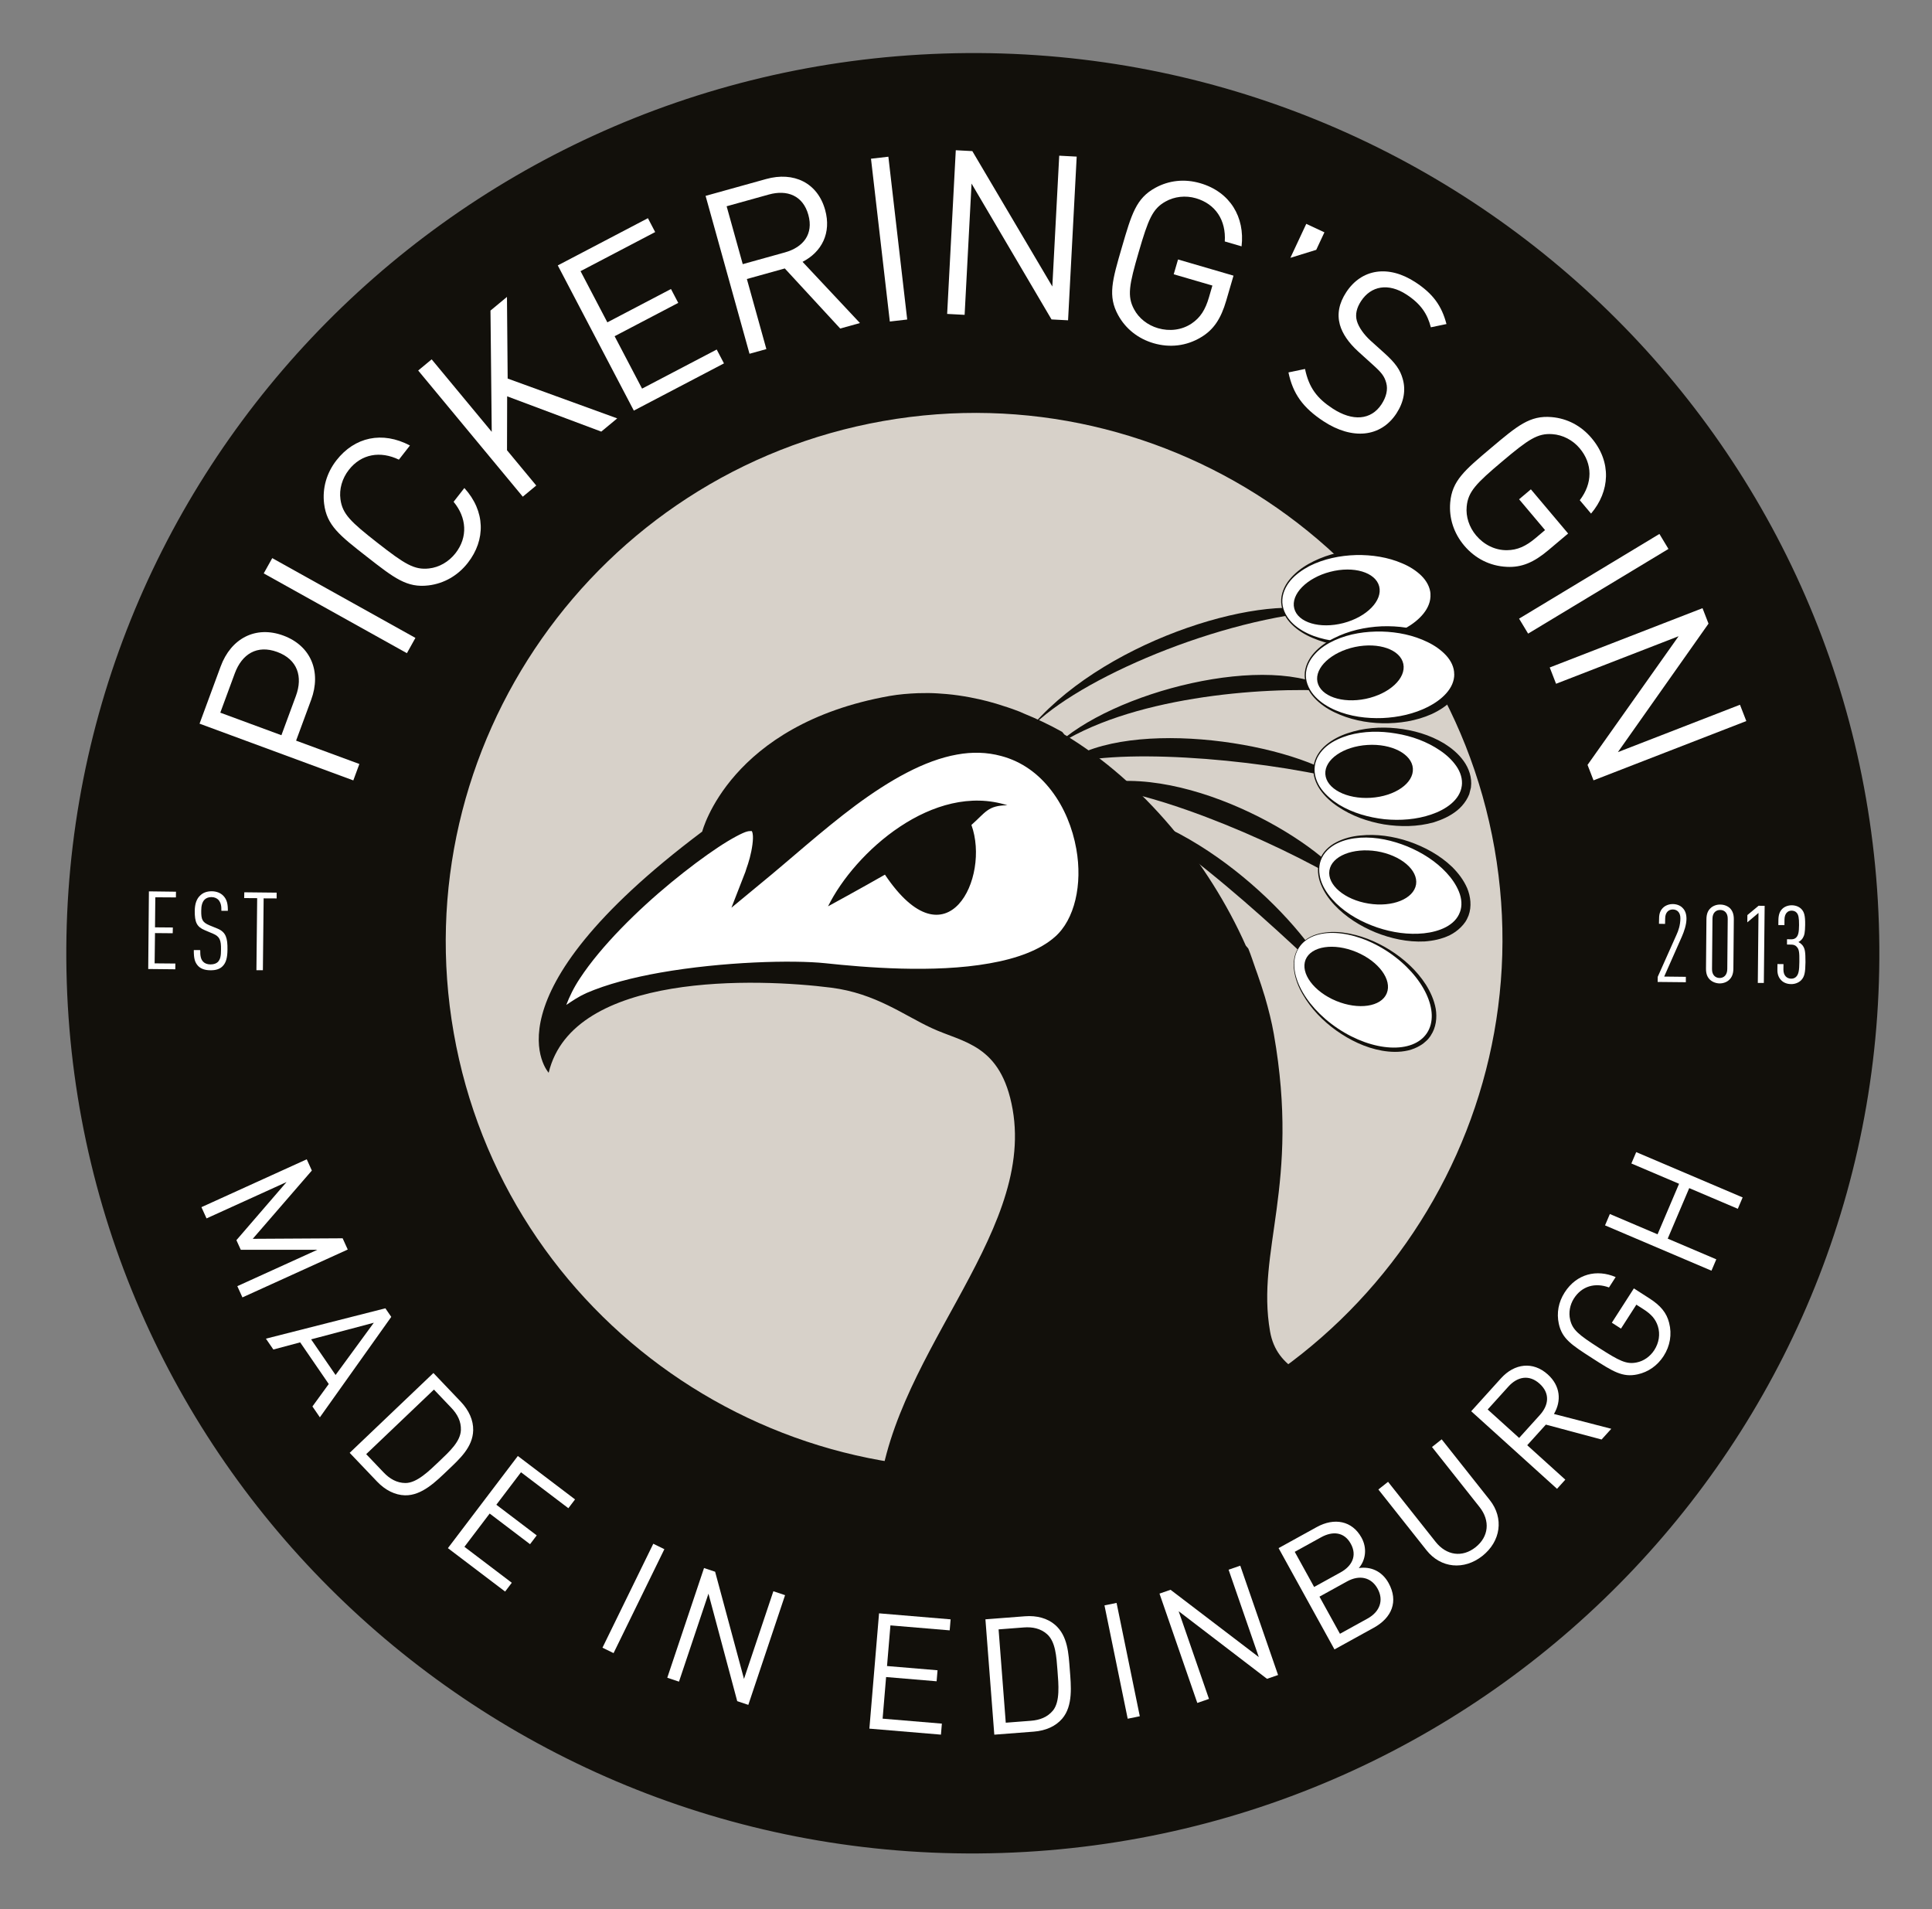 <?xml version="1.0" encoding="utf-8"?>
<!-- Generator: Adobe Illustrator 27.8.0, SVG Export Plug-In . SVG Version: 6.00 Build 0)  -->
<svg version="1.1" id="Layer_1" xmlns="http://www.w3.org/2000/svg" xmlns:xlink="http://www.w3.org/1999/xlink" x="0px" y="0px"
	 viewBox="0 0 4458.71 4405.5" style="enable-background:new 0 0 4458.71 4405.5;" xml:space="preserve">
<rect x="0" y="0" width="4458.71" height="4405.5" fill="#808080" stroke="none"/>
<style type="text/css">
	.st0{fill:#12100B;}
	.st1{fill:#D7D1C9;}
	.st2{fill:#FFFFFF;}
</style>
<g>
	<g>
		<g>
			<path class="st0" d="M2312.43,4275.92c-1154.88,37.47-2121.22-861.79-2158.32-2008.25l0,0
				c-37.1-1146.77,868.96-2106.59,2023.84-2144.12l0,0c1154.45-37.39,2121.07,861.71,2158.17,2008.47l0,0
				C4373.21,3278.5,3467.17,4238.47,2312.43,4275.92L2312.43,4275.92z"/>
			<g>
				<path class="st1" d="M3598.76,1931.31c130.86,745.4-367.82,1456.75-1113.88,1589.06
					c-746.06,132.18-1456.6-365.06-1587.47-1110.32c-130.71-745.25,367.81-1456.68,1113.73-1588.7
					C2757.34,689.05,3468.03,1186.12,3598.76,1931.31z"/>
				<path class="st0" d="M2511.26,3670.66C1683.9,3817.31,892.91,3263.71,747.7,2436.51
					C602.49,1609.58,1157.54,817.37,1984.76,670.78c827.51-146.58,1618.64,406.94,1763.7,1234.08
					C3893.67,2731.86,3338.61,3524.15,2511.26,3670.66z M2037.65,971.64c-662.29,117.31-1106.62,750.62-990.54,1411.82
					c115.94,661.21,749.11,1103.73,1411.41,986.48c662.15-117.39,1106.47-750.84,990.54-1412.12
					C3332.96,1296.7,2699.8,854.4,2037.65,971.64z"/>
			</g>
			<g>
				<g>
					<g>
						<path class="st2" d="M342.07,2236.08l1.59-179.19l62.47,0.8l-0.15,13.19l-47.53-0.3l-0.72,69.35l41.16,0.36l-0.29,13.26
							l-40.87-0.36l-0.87,69.85l47.82,0.43l-0.14,13.26L342.07,2236.08z"/>
						<path class="st2" d="M513.51,2229.85c-6.09,6.09-15.07,9.35-27.83,9.13c-12.18,0-21.74-3.18-28.26-9.71
							c-7.83-8.4-10.29-17.39-10.14-36.95l14.78,0.14c-0.15,13.77,1.45,21.16,6.81,26.81c3.77,3.91,9.13,6.09,16.81,6.24
							c8.41-0.08,13.62-2.32,17.25-5.8c5.8-6.38,7.1-14.06,7.1-28.26c0.44-22.32-3.19-30.43-18.26-36.81l-19.13-8.12
							c-18.4-7.68-23.47-18.11-23.18-44.93c0.14-15.36,4.2-27.76,12.75-35.36c6.52-6.31,14.93-9.42,26.23-9.57
							c11.59,0.14,20.44,3.91,26.81,10.29c8.55,8.84,10.73,19.27,10.58,34.85l-14.92-0.07c0.28-11.52-1.45-18.69-6.53-24.93
							c-3.62-3.84-8.84-6.52-16.37-6.66c-7.1,0-12.18,2.25-15.8,5.73c-5.51,5.43-7.82,14.42-7.82,25.58
							c-0.28,20.57,2.61,26.81,18.84,33.76l19.13,7.82c19.28,8.12,22.9,22.18,22.61,48.12
							C524.81,2209.99,521.77,2221.81,513.51,2229.85z"/>
						<path class="st2" d="M608.44,2073.05l-1.74,165.79h-14.92l1.74-166.23l-30.01-0.21l0.3-13.33l74.63,0.8v13.33L608.44,2073.05z
							"/>
					</g>
					<g>
						<path class="st2" d="M3825.56,2265.93l0.15-11.73l43.33-97.1c4.49-9.71,8.85-22.25,8.98-37.54
							c0.29-14.06-7.55-20.73-17.24-20.87c-9.73-0.15-17.7,6.52-17.83,20.5l-0.29,12.83l-14.07-0.29l0.3-12.32
							c0-11.88,3.47-19.2,9.13-24.71c5.36-5.29,13.91-8.62,22.89-8.48c8.71,0.14,16.97,3.34,22.03,8.7
							c5.65,5.51,9.14,13.33,9.14,25.5c-0.15,13.62-5.36,28.84-10.73,41.09l-40.72,92.02l50,0.58v12.47L3825.56,2265.93z"/>
						<path class="st2" d="M3991.06,2260.65c-5.22,5.43-13.91,8.77-22.75,8.7c-8.7-0.22-17.11-3.7-22.46-9.06
							c-5.52-5.51-8.85-13.05-8.71-25.36l1.01-113.91c0.14-12.39,3.63-19.85,9.41-25.28c5.23-5.15,13.78-8.63,22.46-8.34
							c8.71-0.14,17.55,3.47,22.75,8.69c5.37,5.72,8.7,13.34,8.56,25.58l-1.01,113.84
							C4000.2,2247.67,3996.56,2255.35,3991.06,2260.65z M3987.28,2120.58c0.3-13.99-7.67-20.73-17.25-20.73
							c-9.85-0.14-17.96,6.38-17.96,20.43l-1.02,115.72c-0.29,13.85,7.67,20.66,17.4,20.8c9.7,0.07,17.67-6.67,17.81-20.58
							L3987.28,2120.58z"/>
						<path class="st2" d="M4056.71,2268.26l1.58-161.59l-25.79,21.74l0.15-16.81l25.79-21.45l14.06,0.14l-1.88,177.97H4056.71z"/>
						<path class="st2" d="M4156.27,2262.45c-5.36,5.15-14.2,8.76-22.91,8.41c-8.83,0.08-17.24-3.25-22.46-8.69
							c-5.5-5.5-9.28-13.12-8.98-25.22l0.14-12.32l13.91,0.15l-0.15,12.61c0,13.91,7.83,20.71,17.67,21.01
							c5.08,0.08,9.29-1.59,12.32-5.08c4.79-5.36,6.67-13.18,6.81-33.77c0.3-22.89-0.86-28.98-5.93-34.56
							c-2.89-3.55-7.24-5.14-12.32-5.21l-10.29-0.21v-12.18l10.43,0.15c4.36,0,8.41-1.52,11.02-4.42c4.64-4.85,6.23-12.1,6.38-28.48
							c0.15-16.52-1.46-23.92-5.37-28.26c-2.75-3.34-6.81-4.79-11.45-5c-9.85-0.15-16.66,6.95-16.81,20.65l-0.14,12.76l-14.06-0.15
							l0.15-12.18c0.29-12.32,3.48-19.85,8.98-25.21c5.36-5.22,13.2-8.26,22.04-8.26c8.83,0.14,16.51,3.19,21.74,8.4
							c6.8,6.89,9.26,15.65,8.98,36.96c-0.28,17.31-1.59,23.84-5.37,30.06c-2.31,3.77-5.94,7.32-10.14,9.42
							c3.93,2.25,7.83,5.29,10.14,8.55c4.8,7.25,6.1,13.12,6.1,37.9C4166.41,2244.49,4164.53,2254.2,4156.27,2262.45z"/>
					</g>
				</g>
			</g>
		</g>
		<g>
			<path class="st0" d="M2369.68,1690.01c165.35-207.23,533.16-319.98,676.06-279.34
				C2785.75,1434.95,2462.57,1580.16,2369.68,1690.01"/>
			<path class="st0" d="M2431.99,1724.87c131.73-129.78,501.57-222.53,646.06-130.36
				C2910.24,1584.08,2602.99,1608.71,2431.99,1724.87"/>
			<path class="st0" d="M2445.47,1768.85c136.37-114.92,518.81-61.95,653.02,30.29C2888.63,1748.49,2561.83,1724.22,2445.47,1768.85
				"/>
			<path class="st0" d="M2499.24,1816.75c217.81-69.35,547.08,122.16,612.16,225.72C2926.6,1930.66,2623.87,1809.87,2499.24,1816.75
				"/>
			<path class="st2" d="M3311.96,1370.61c3.33,58.25-73.33,110.06-170.87,115.57c-97.81,5.72-179.71-37.03-183.04-95.5
				c-3.18-58.26,73.33-110.21,170.86-115.72C3226.74,1269.31,3308.63,1312.21,3311.96,1370.61"/>
			<path class="st0" d="M3322.67,1370.39c0,4.13,0,10.72-1.01,16.02c-0.86,5.43-2.6,10.58-4.5,15.5
				c-3.76,10.15-9.42,19.28-16.08,27.17c-13.48,15.72-30.14,27.47-47.54,36.59c-35.21,17.83-74.05,25.36-112.31,26.52
				c-37.97,1.02-76.8-4.93-111.73-19.99c-17.68-7.39-34.2-17.47-47.82-30.8c-13.78-13.34-23.77-31.08-24.94-50.94
				c-1.16-18.99,6.96-38.04,18.99-52.83c12.03-14.78,27.39-26.74,43.91-36.16c33.18-18.77,71.01-29.13,109.12-32.39
				c38.12-3.26,77.54-0.22,114.5,13.62c18.41,6.96,36.09,16.52,51.16,30.94c14.94,13.92,26.82,33.77,28.26,56.23V1370.39
				 M3301.37,1371.04c-0.87-15.65-8.98-30.58-21.15-42.61c-12.18-11.88-27.4-21.45-43.92-28.33
				c-32.9-14.28-70.14-20.07-106.95-19.27c-36.67,1.09-73.9,8.62-107.24,25.29c-16.22,8.69-31.89,19.28-43.91,33.55
				c-11.88,14.27-19.85,32.25-18.83,51.02c1.15,18.48,11,35.58,24.62,48.4c13.48,12.68,30.01,21.74,47.39,28.33
				c34.93,12.75,72.6,15.87,109.29,12.75c36.66-3.33,72.88-13.26,103.89-31.01c30.59-17.39,58.84-45.14,56.67-78.54L3301.37,1371.04
				z"/>
			<path class="st0" d="M3182.97,1353.22c8.26,32.53-28.68,70.57-82.89,84.63c-54.06,13.91-104.78-1.09-113.18-33.76
				c-8.41-32.61,28.83-70.59,82.88-84.56C3123.99,1305.39,3174.56,1320.61,3182.97,1353.22"/>
			<path class="st2" d="M3366.87,1555.67c0.3,58.41-78.54,106.3-176.36,107.24c-97.68,0.87-177.68-45.8-178.11-104.2
				c-0.44-58.4,78.4-106.52,176.37-107.39C3286.59,1450.46,3366.45,1497.27,3366.87,1555.67"/>
			<path class="st0" d="M3377.46,1556.04c0,4.05-0.59,10.5-1.89,15.87c-1.02,5.43-2.76,10.5-5.08,15.43
				c-4.35,9.78-10.44,18.48-17.39,26.16c-14.05,15.22-31.3,26.08-49.12,34.35c-36.08,16.09-75.22,21.74-113.47,21.16
				c-38.12-0.87-76.54-8.7-110.87-25.36c-17.09-8.12-33.18-19.13-46.23-33.11c-13.05-13.99-22.32-32.25-22.46-51.81
				c-0.15-19.42,8.84-37.97,21.59-52.17c12.76-14.2,28.69-25.36,45.65-33.77c34.06-17.32,72.31-25.8,110.43-27.53
				c38.27-1.37,77.38,3.77,113.76,19.27c17.83,8.05,35.22,18.55,49.86,33.47c14.21,14.64,24.93,35.22,25.23,57.53V1556.04
				 M3356.02,1555.74c0.14-15.87-7.41-31.23-18.99-43.69c-11.6-12.47-26.39-22.68-42.48-30.43
				c-32.46-15.87-69.12-23.34-105.78-24.27c-36.81-0.65-74.35,4.71-108.41,20.07c-16.8,7.68-32.75,17.54-45.35,31.46
				c-12.61,13.62-21.46,31.08-21.3,49.85c0.16,18.55,9.43,36.08,22.16,49.42c12.9,13.48,29.14,23.4,46.09,30.73
				c34.06,14.63,71.88,19.41,108.4,18.11c36.81-1.59,73.62-9.78,105.5-26.01c31.3-16.01,60.86-42.39,60.3-75.72L3356.02,1555.74z"/>
			<path class="st0" d="M3238.63,1532.05c6.81,33.05-31.88,69.05-86.66,80.58c-54.65,11.3-104.64-6.09-111.6-39.13
				c-6.67-32.97,32.33-68.98,86.81-80.57C3182.1,1481.47,3231.81,1499.01,3238.63,1532.05"/>
			<path class="st2" d="M3384.12,1815.23c-7.67,57.89-92.6,93.98-189.56,80.94c-97.1-12.98-169.41-70.51-161.58-128.48
				c7.68-57.82,92.6-94.2,189.56-81.15C3319.49,1699.72,3391.8,1757.26,3384.12,1815.23"/>
			<path class="st0" d="M3394.71,1817.04l-3.92,15.58c-2.03,5.07-4.49,10-7.38,14.49c-5.66,8.92-12.9,16.96-20.88,23.34
				c-16.23,13.05-34.78,21.16-53.48,27.1c-38.11,10.65-77.51,10.72-115.2,4.79c-37.83-6.52-74.5-19.57-106.23-41.02
				c-15.93-10.57-30.29-23.62-41.15-39.27c-10.87-15.72-17.55-35.21-14.78-54.49c2.47-19.27,13.92-36.37,28.55-48.55
				c14.64-12.32,32.03-21.16,50-27.1c36.08-12.24,75.07-15.21,113.18-11.22c37.97,3.98,75.95,14.71,109.84,35.14
				c16.52,10.43,32.33,23.18,44.5,40.14c12.03,16.52,19.85,38.4,16.96,60.5V1817.04 M3373.55,1813.63
				c2.17-15.5-2.9-31.88-12.61-45.79c-9.71-14.05-22.9-26.23-37.83-36.23c-29.85-20.29-65.07-33.12-101.45-38.98
				c-36.08-6.23-74.04-5.8-109.85,4.2c-17.67,5.51-35.06,12.9-49.55,24.64c-14.35,11.74-25.65,27.97-27.96,46.37
				c-2.47,18.55,3.9,37.25,14.77,52.25c10.87,15,25.66,27.02,41.3,36.88c31.88,19.2,68.41,29.41,104.93,33.48
				c36.52,3.48,73.9,0.72,107.96-11.02c33.18-11.16,66.08-33.19,70.29-66.16V1813.63z"/>
			<path class="st0" d="M3260.66,1773.49c2.17,33.77-41.31,64.06-97.24,67.53c-55.8,3.48-102.61-20.94-104.78-54.64
				c-2.17-33.62,41.45-63.91,97.24-67.32C3211.67,1715.52,3258.63,1740.02,3260.66,1773.49"/>
			<path class="st2" d="M3379.2,2108.84c-20.3,54.71-111.02,71.3-202.75,36.96c-91.74-34.2-149.85-106.3-129.56-161.01
				c20.44-54.78,111.01-71.59,202.89-37.18C3341.52,1981.82,3399.34,2054.06,3379.2,2108.84"/>
			<path class="st0" d="M3389.05,2112.9c-1.59,3.84-4.2,9.86-7.25,14.35c-3.04,4.49-6.66,8.7-10.44,12.46
				c-7.53,7.54-16.37,13.77-25.5,18.34c-18.71,9.05-38.55,12.97-57.97,14.42c-39.41,2.03-78.11-6.74-113.47-20.87
				c-35.5-14.64-68.84-35.65-94.78-63.33c-13.04-13.92-24.19-29.78-31.31-47.68c-7.24-17.54-9.27-37.9-2.6-56.37
				c6.52-18.19,21.59-32.32,38.55-40.87c16.95-8.77,35.78-13.62,54.77-15.36c37.84-4.06,76.53,1.73,112.76,13.91
				c36.23,12.61,71.01,31.3,99.56,58.69c13.91,13.91,26.37,29.93,34.63,48.98c7.82,18.99,10.87,42.03,3.18,63.04L3389.05,2112.9
				 M3369.2,2105.07c5.65-14.78,4.2-31.81-2.32-47.68c-6.37-15.73-16.66-30.58-28.83-43.63c-24.65-26.44-56.38-46.59-90.43-60.65
				c-34.06-13.69-71.02-22.25-108.41-20.07c-18.4,1.37-36.81,4.85-53.48,13.19c-16.65,8.11-31,21.38-37.53,38.99
				c-6.36,17.46-4.05,37.24,3.05,54.2c7.24,17.02,19.13,32.1,32.17,45c26.82,26.01,60.14,43.84,95.07,55.86
				c34.93,11.74,72.03,17.1,107.68,13.41c34.78-3.7,72.04-17.68,83.18-49.2L3369.2,2105.07z"/>
			<path class="st0" d="M3268.04,2040.87c-5.51,33.33-54.49,53.19-109.72,44.2c-55.06-8.84-95.65-43.11-90.28-76.44
				c5.22-33.26,54.19-52.97,109.56-44.27C3232.69,1973.48,3273.11,2007.68,3268.04,2040.87"/>
			<path class="st0" d="M3301.67,2390.2c-2.31,3.27-6.24,8.63-10.29,11.96c-4.06,3.92-8.26,7.25-13.04,10
				c-9.13,5.66-19,9.58-28.84,11.89c-20.28,4.64-40.58,3.84-60,0.5c-38.84-6.88-74.36-24.42-105.5-46.44
				c-31.17-22.32-58.55-50.44-77.55-83.62c-9.69-16.53-16.8-34.49-19.7-53.48c-3.04-18.97-0.43-39.12,10.58-55.43
				c10.29-16.16,28.12-26.52,46.67-31.09c18.56-4.49,37.97-4.85,56.81-2.32c37.82,5.07,74.2,19.71,106.66,39.93
				c32.32,20.36,61.74,46.74,83.18,80c10.58,16.88,18.99,35.29,22.75,55.72c3.34,20.29,1.02,43.18-11.59,61.88L3301.67,2390.2
				 M3284.13,2377.96c8.99-12.89,11.3-30,8.84-46.95c-2.6-16.82-9.27-33.7-18.25-49.13c-17.83-31.3-44.06-58.41-73.91-79.85
				c-30.01-21.37-64.2-37.82-100.72-44.71c-18.12-3.12-37.11-3.76-55.36,0.43c-17.83,3.99-34.93,13.85-45.37,29.28
				c-10.28,15.44-12.6,35.22-9.41,53.27c3.05,18.4,11.16,35.78,20.87,51.58c20.3,31.17,48.55,56.52,79.71,76.23
				c31.31,19.43,66.09,33.26,101.88,37.9c34.65,4.58,73.91-0.72,92.17-28.48L3284.13,2377.96z"/>
			<g>
				<path class="st0" d="M2511.55,1856.53c256.79,23.26,509.83,287.01,560.27,407.66
					C2951.39,2147.39,2620.24,1837.55,2511.55,1856.53"/>
				<path class="st2" d="M3293.11,2383.9c-32.16,48.63-124.49,43.77-205.93-10.79c-81.3-54.56-121.46-138.12-88.99-186.88
					c32.32-48.55,124.49-43.69,205.94,10.72C3285.42,2251.59,3325.28,2335.21,3293.11,2383.9"/>
				<path class="st0" d="M3200.36,2292.17c-12.75,31.16-65.21,38.84-116.81,17.53c-51.73-21.52-83.02-64.13-70.43-95.35
					c12.91-31.02,65.23-39.06,116.96-17.54C3181.67,2218.26,3213.27,2261,3200.36,2292.17"/>
			</g>
			<path class="st2" d="M2287.8,2248.03c-97.69,17.18-226.96,17.18-385.5-0.07c-77.68-8.26-238.98-2.54-374.48,21.45
				c-66.51,11.73-122.17,27.16-164.92,45.65c-14.92,6.66-27.53,15.21-40.14,23.61l-65.94,43.92l26.52-72.9
				c9.27-23.77,20.29-45.5,34.2-66.23c44.78-68.33,123.48-151.01,215.36-226.95c39.85-32.46,77.97-60.94,110.43-82.46
				c23.77-15.66,57.39-35.44,74.35-39.85l9.56-1.59l10.87,0.15l17.82,2.68l5.8,24.13c4.34,20.73-4.21,56.38-7.11,66.67
				c-2.9,10.8-5.94,20.14-8.55,26.95l-0.15,0.87c20.87-17.4,42.61-35.73,64.63-54.64c47.97-40.87,97.68-83.26,149.12-121.45
				c94.05-69.56,174.05-109.27,244.63-121.74c39.99-7.09,76.67-5.79,112.6,3.92c51.16,13.48,94.64,43.48,129.56,88.84
				c30.58,40.14,52.75,91.88,62.17,145.72c16.67,92.39-5.94,181.3-57.68,226.3c-34.35,31.01-90.28,53.97-160.72,66.52
				L2287.8,2248.03z"/>
			<path class="st0" d="M1910.99,2091.45c0,0,82.9-45.29,131.3-73.12c143.33,213.84,243.62,6.67,199.56-114.7
				c32.9-28.84,37.54-45.07,83.04-45.36C2154.31,1803.93,1972.59,1966.31,1910.99,2091.45z M2939.79,2386.14
				c-4.93-28.19-12.17-56.73-20.59-85.72c-5.36-18.11-11.44-35.79-17.54-53.55c-1.44-3.55-2.45-7.03-3.76-10.44
				c-5.65-15.86-10.73-32.1-17.1-47.6l-5.66-6.67c-85.5-192.31-237.81-378.53-418.67-487.08l-5.22-6.23
				c-28.99-16.24-58.83-30.29-88.7-42.47c-3.04-1.3-6.08-2.75-9.13-4.06c-18.26-7.02-36.38-13.12-54.49-18.55
				c-12.75-3.84-25.51-7.1-38.25-10c-7.68-1.74-15.37-3.19-22.76-4.71c-17.68-3.25-35.37-5.87-53.33-7.47
				c-13.91-1.16-27.97-2.17-41.88-2.31c-8.12-0.07-15.8,0.14-24.21,0.29c-21.74,0.87-43.62,2.6-65.21,6.38
				c-369.84,65.65-432.74,313.03-432.74,313.03c-512.01,384.33-354.33,556.5-354.33,556.5c55.94-233.76,483.31-217.83,652.14-196.31
				c102.6,13.12,168.25,63.99,231.87,93.27c72.17,33.76,160.15,36.51,186.81,187.82c51.88,296.51-293.04,577.36-311.73,918.66
				c542.3,26.74,835.34-174.19,970.68-314.05c-33.91-21.3-57.24-48.84-64.91-92.24C2898.35,2885.62,3001.25,2736.28,2939.79,2386.14
				z M2434.6,2161.88c-33.91,30.22-88.12,50.28-151,61.16c-128.27,23.04-289.41,9.27-378.54-0.28
				c-75.07-7.9-236.8-3.78-381.58,21.67c-63.19,11.22-122.46,26.44-170.57,47.31c-17.39,7.83-31.73,17.69-46.08,27.25
				c7.54-19.42,17.1-39.7,31.6-61.46c48.84-74.34,132.46-156.87,210.72-221.29c38.98-32.03,76.66-60.14,107.97-80.87
				c31.16-20.72,57.1-34.05,66.81-36.51l4.06-0.88l6.38-0.28l0.58,0.14c0.14,0.07,1.3,1.74,2.03,6.09
				c2.32,11.74-1.45,36.08-6.66,55.79c-2.61,9.86-5.51,18.48-7.83,24.93l-2.32,7.39l-1.01,2.54l-31.16,80.07l66.08-54.63
				c68.11-55.51,143.04-123.91,220.72-181.74c77.82-57.53,158.11-103.69,233.9-117.09c34.78-6.31,68.4-5.65,101.74,3.33
				c48.26,12.76,86.81,41.59,116.09,79.99c29.55,38.55,48.82,86.23,57.38,134.49C2498.65,2041.01,2480.1,2122.18,2434.6,2161.88z"/>
		</g>
	</g>
	<g>
		<path class="st2" d="M718.09,1614.9l-34.76,94.2l146.03,53.88l-13.98,37.88l-354.86-130.93l48.73-132.08
			c23.9-64.79,80.82-94.75,144.62-71.21S741.99,1550.1,718.09,1614.9z M541.86,1553.85l-33.46,90.71l141.05,52.04l33.46-90.71
			c16.37-44.36,3.84-84.09-43.01-101.37C593.05,1487.22,558.22,1509.49,541.86,1553.85z"/>
		<path class="st2" d="M939.05,1507.28l-330.42-184.11l19.65-35.26l330.42,184.1L939.05,1507.28z"/>
		<path class="st2" d="M1079.63,1298.87c-22.9,29.3-54.71,47.59-90.51,51.99c-49.96,6.13-79.27-16.76-142.47-66.16
			c-63.22-49.38-92.52-72.28-98.65-122.24c-4.39-35.79,5.66-71.09,28.55-100.39c41.87-53.58,105.59-67.84,169.54-34.05l-25.52,32.65
			c-42.63-20.51-86.45-13.61-115.56,23.65c-15.37,19.67-22.55,44.4-19.3,67.84c4.54,33.88,23.41,52,85.79,100.74
			c62.38,48.73,84.53,62.67,118.5,58.87c23.54-2.51,45.79-15.46,61.16-35.13c29.11-37.26,25.86-82.28-4.34-118.69l24.85-31.82
			C1120.25,1179.59,1121.17,1245.7,1079.63,1298.87z"/>
		<path class="st2" d="M1387.64,995.98l-217.22-81.42l-0.32,124.46l67.46,81.37l-31.07,25.76L965.11,855l31.07-25.76l138.66,167.25
			l-2.89-279.8l38.03-31.53l1.63,188.4l252.82,91.91L1387.64,995.98z"/>
		<path class="st2" d="M1462.77,947.52l-175.51-335.06l208.01-108.96l16.76,32l-172.24,90.22l61.87,118.12l146.83-76.91l16.76,32
			l-146.83,76.91l63.35,120.94l172.24-90.22l16.76,32L1462.77,947.52z"/>
		<path class="st2" d="M1939.07,758.13l-127.9-138.65l-87.52,24.35l45,161.72l-38.9,10.82L1628.38,452l139.72-38.88
			c63.46-17.66,118.66,8.34,136.18,71.28c14.81,53.23-7.75,97-52.13,119.82l132.48,141.23L1939.07,758.13z M1774.19,448.93
			l-97.24,27.06l37.17,133.56l97.24-27.06c42.48-11.82,66.54-42.22,54.15-86.74S1816.67,437.11,1774.19,448.93z"/>
		<path class="st2" d="M2053.55,741.95l-43.45-375.68l40.11-4.64l43.45,375.68L2053.55,741.95z"/>
		<path class="st2" d="M2426.71,737.12l-184.56-313.5l-15.97,302.92l-40.32-2.13l19.92-377.72l38.19,2.01l184.62,312.43
			l15.91-301.86l40.32,2.14l-19.92,377.72L2426.71,737.12z"/>
		<path class="st2" d="M2771.41,778.47c-33.54,20.11-71.87,24.42-109.1,13.56c-35.7-10.42-64.48-33.19-81.81-64.81
			c-24.21-44.13-13.79-79.84,8.67-156.85c22.47-77.01,32.87-112.71,77.02-136.91c31.61-17.34,67.61-21.23,103.82-10.67
			c69.37,20.23,103.2,78.8,95.31,145.68l-38.75-11.31c3.18-48.87-21.28-86.45-66.66-99.68c-23.97-7-49.75-4-70.32,7.71
			c-29.79,16.76-39.49,40.5-61.65,116.49s-26.9,101.73-10.8,131.87c11.06,20.93,31.33,36.81,55.29,43.8
			c26.53,7.74,55.15,4.47,77.93-11.03c20-13.54,31.4-31.79,39.59-59.84l8.04-27.54l-89.26-26.03l9.97-34.17l128.01,37.34
			l-16.8,57.62C2817.69,735.53,2800.84,761.05,2771.41,778.47z"/>
		<path class="st2" d="M2977.97,594.97l36.68-78.44l41.88,19.58l-18.91,40.43L2977.97,594.97z"/>
		<path class="st2" d="M3054.58,972.2c-47.55-31.16-70.79-63.53-81.06-112.81l38.24-7.97c9.04,43.4,27.95,67.85,63.5,91.15
			c46.21,30.28,88.92,27.15,113.09-9.73c10.77-16.45,15.2-33.87,10.8-49.45c-4.39-15.58-10.65-23.49-31.43-42.18l-33.1-29.94
			c-22.26-20.3-36.58-41.11-42.49-62.14c-6.68-24.71-1.87-49.49,14.73-74.82c35.23-53.77,97.19-63.99,159.83-22.94
			c40.44,26.5,60.41,54.18,71.5,96.39l-36.04,7.51c-7.9-30.59-22.67-53.6-56-75.44c-42.21-27.66-82.08-20.12-105.08,14.99
			c-10.19,15.55-13.9,30.9-9.66,45.75c4.25,14.85,16.61,31.84,31.31,45.28l31.17,28.04c26.86,23.94,37.45,39.78,43.21,60.06
			c7.72,26.02,2.79,53.91-14.39,80.13C3186.32,1009.61,3120.35,1015.29,3054.58,972.2z"/>
		<path class="st2" d="M3477.41,1308.04c-39.05-1.82-73.36-19.46-98.35-49.11c-23.96-28.44-35.32-63.34-32.24-99.27
			c4.27-50.15,32.71-74.11,94.06-125.8c61.33-51.69,89.77-75.66,139.93-71.38c35.93,3.07,68.06,19.76,92.36,48.61
			c46.57,55.24,42.31,122.74-1.28,174.07l-26.02-30.88c29.71-38.93,30.15-83.75-0.32-119.91c-16.09-19.09-39.22-30.87-62.83-32.51
			c-34.09-2.53-55.3,11.87-115.82,62.88c-60.53,51.01-78.73,69.82-82,103.84c-2.39,23.55,5.71,47.99,21.79,67.08
			c17.81,21.13,43.45,34.25,71,33.96c24.15-0.2,43.76-9.09,66.09-27.92l21.94-18.48l-59.91-71.09l27.22-22.94l85.93,101.96
			l-45.9,38.68C3539.74,1297.9,3511.57,1309.82,3477.41,1308.04z"/>
		<path class="st2" d="M3505.77,1427.58l323.86-195.43l20.86,34.57l-323.86,195.43L3505.77,1427.58z"/>
		<path class="st2" d="M3663.75,1765.07l210.14-296.91l-282.78,109.71l-14.6-37.63l352.6-136.81l13.83,35.65l-209.15,296.53
			l281.78-109.33l14.61,37.63l-352.61,136.81L3663.75,1765.07z"/>
	</g>
	<g>
		<path class="st2" d="M547.7,2967.95l184.68-83.93l-176.7-0.01l-10.08-22.19l115.72-134.15l-184.67,83.93l-11.79-25.94
			L707.9,2675.2l11.79,25.94L583.3,2858.69l207.45-1.2l11.79,25.94l-243.05,110.46L547.7,2967.95z"/>
		<path class="st2" d="M721.03,3245.53l37.68-51.78l-65.98-96.15l-61.87,16.53l-17.18-25.04l275.71-70.05l13.58,19.79
			l-164.75,231.75L721.03,3245.53z M862.69,3052.36l-144.67,38.34l56.43,82.24L862.69,3052.36z"/>
		<path class="st2" d="M934.61,3450.58c-22.8-0.55-45.34-11.7-64.48-31.78L807,3352.57l193.25-184.21l63.13,66.22
			c19.14,20.09,29.2,43.13,28.65,65.93c-0.94,39.23-31.56,66.34-58.43,91.96C1006.73,3418.09,973.84,3451.52,934.61,3450.58z
			 M1063.66,3300.11c0.74-19.87-7.88-36.52-22.11-51.45l-40.1-42.07l-156.33,149.02l40.1,42.07c14.23,14.93,30.45,24.33,50.33,24.54
			c26.52,0.1,54.77-27.86,78.38-50.37C1037.55,3349.34,1062.49,3326.6,1063.66,3300.11z"/>
		<path class="st2" d="M1033.69,3572.5l161.4-212.67l132.02,100.2l-15.41,20.31l-109.32-82.97l-56.9,74.97l93.19,70.73l-15.41,20.31
			l-93.19-70.73l-58.26,76.76l109.32,82.97l-15.41,20.31L1033.69,3572.5z"/>
		<path class="st2" d="M1390.39,3802.21l117.26-239.84l25.6,12.52l-117.26,239.84L1390.39,3802.21z"/>
		<path class="st2" d="M1701.38,3925.57L1635,3677.53l-68.02,203.02l-27.02-9.05l84.81-253.15l25.6,8.58l66.62,247.33l67.78-202.31
			l27.02,9.05l-84.81,253.15L1701.38,3925.57z"/>
		<path class="st2" d="M2006.38,3988.99l22.31-266.04l165.15,13.85l-2.13,25.41l-136.76-11.47l-7.86,93.79l116.58,9.78l-2.13,25.41
			l-116.58-9.78l-8.05,96.03l136.76,11.47l-2.13,25.41L2006.38,3988.99z"/>
		<path class="st2" d="M2451.29,3966.04c-14.84,17.31-37.73,27.73-65.4,29.86l-91.22,7.02l-20.49-266.19l91.22-7.02
			c27.67-2.13,51.88,4.66,69.2,19.5c29.79,25.54,31.44,66.4,34.28,103.41C2471.74,3889.63,2476.83,3936.25,2451.29,3966.04z
			 M2416.34,3770.92c-14.93-13.14-33.28-16.99-53.84-15.41l-57.95,4.46l16.57,215.34l57.95-4.46c20.56-1.58,38.11-8.2,50.85-23.47
			c16.85-20.48,13.05-60.05,10.55-92.57C2437.97,3822.28,2436.13,3788.57,2416.34,3770.92z"/>
		<path class="st2" d="M2602.53,3966.12l-53.61-261.54l27.92-5.72l53.61,261.54L2602.53,3966.12z"/>
		<path class="st2" d="M2924.05,3874.07l-203.92-156.02l69.97,202.35l-26.93,9.31l-87.25-252.31l25.51-8.82l203.68,155.31
			l-69.73-201.63l26.93-9.31l87.25,252.31L2924.05,3874.07z"/>
		<path class="st2" d="M3170.66,3756.03l-90.94,50.17l-128.96-233.76l87.99-48.54c40.71-22.46,81.8-14.73,103.36,24.34
			c13.58,24.62,9.5,52.14-6.22,70.24c26.85-4.11,53.3,6.57,68.7,34.48C3227.95,3695.31,3212.03,3733.21,3170.66,3756.03z
			 M3049.1,3547.31l-61.07,33.69l44.74,81.09l61.07-33.69c25.94-14.31,38.9-38.16,23.5-66.07
			C3101.94,3534.43,3075.03,3533.01,3049.1,3547.31z M3108.78,3649.29l-63.69,35.14l47.27,85.69l63.69-35.14
			c28.89-15.94,37.71-42.65,23.22-68.91S3137.67,3633.35,3108.78,3649.29z"/>
		<path class="st2" d="M3421.12,3590.42c-42.32,33.53-95.94,28.65-129.01-13.08l-111.07-140.19l22.34-17.7l109.67,138.43
			c25.15,31.74,61.67,36.78,92.23,12.56c30.57-24.22,34.31-61.15,9.17-92.89l-109.67-138.43l22.34-17.7l111.07,140.19
			C3471.25,3503.35,3463.44,3556.89,3421.12,3590.42z"/>
		<path class="st2" d="M3696.18,3321.83l-128.63-34.39l-42.99,47.57l87.9,79.45l-19.11,21.14l-198.06-179.02l68.64-75.94
			c31.18-34.49,73.91-39.84,108.13-8.91c28.93,26.15,32.01,60.77,14.16,91.14l132.34,34.2L3696.18,3321.83z M3481.08,3199.69
			l-47.77,52.85l72.6,65.62l47.77-52.85c20.87-23.09,23.74-50.31-0.46-72.19C3529.02,3171.26,3501.95,3176.61,3481.08,3199.69z"/>
		<path class="st2" d="M3852.03,3052.52c6.9,26.72,2.15,53.53-12.64,76.56c-14.19,22.08-35.36,37-60.23,42.42
			c-34.72,7.56-56.8-6.63-104.43-37.24c-47.64-30.61-69.72-44.79-77.28-79.51c-5.41-24.87-0.85-50.02,13.54-72.41
			c27.57-42.9,73.97-54.09,117.66-35.38l-15.4,23.97c-32.44-11.93-62.77-2.89-80.81,25.19c-9.53,14.83-12.65,32.87-8.84,49.14
			c5.39,23.52,19.52,34.83,66.52,65.03c47.01,30.2,63.48,38.55,87.11,33.68c16.38-3.29,31.18-13.84,40.7-28.67
			c10.54-16.4,14.05-36.43,8.12-54.95c-5.16-16.24-15.24-27.62-32.59-38.76l-17.04-10.95l-35.47,55.21l-21.14-13.58l50.87-79.18
			l35.65,22.9C3832.21,3012.6,3846.12,3029.12,3852.03,3052.52z"/>
		<path class="st2" d="M4010.56,2789.41l-112.13-47.73l-49.64,116.61l112.13,47.73l-11.16,26.22l-245.65-104.57l11.16-26.22
			l110.06,46.85l49.64-116.61l-110.06-46.85l11.16-26.22l245.65,104.57L4010.56,2789.41z"/>
	</g>
</g>
</svg>
